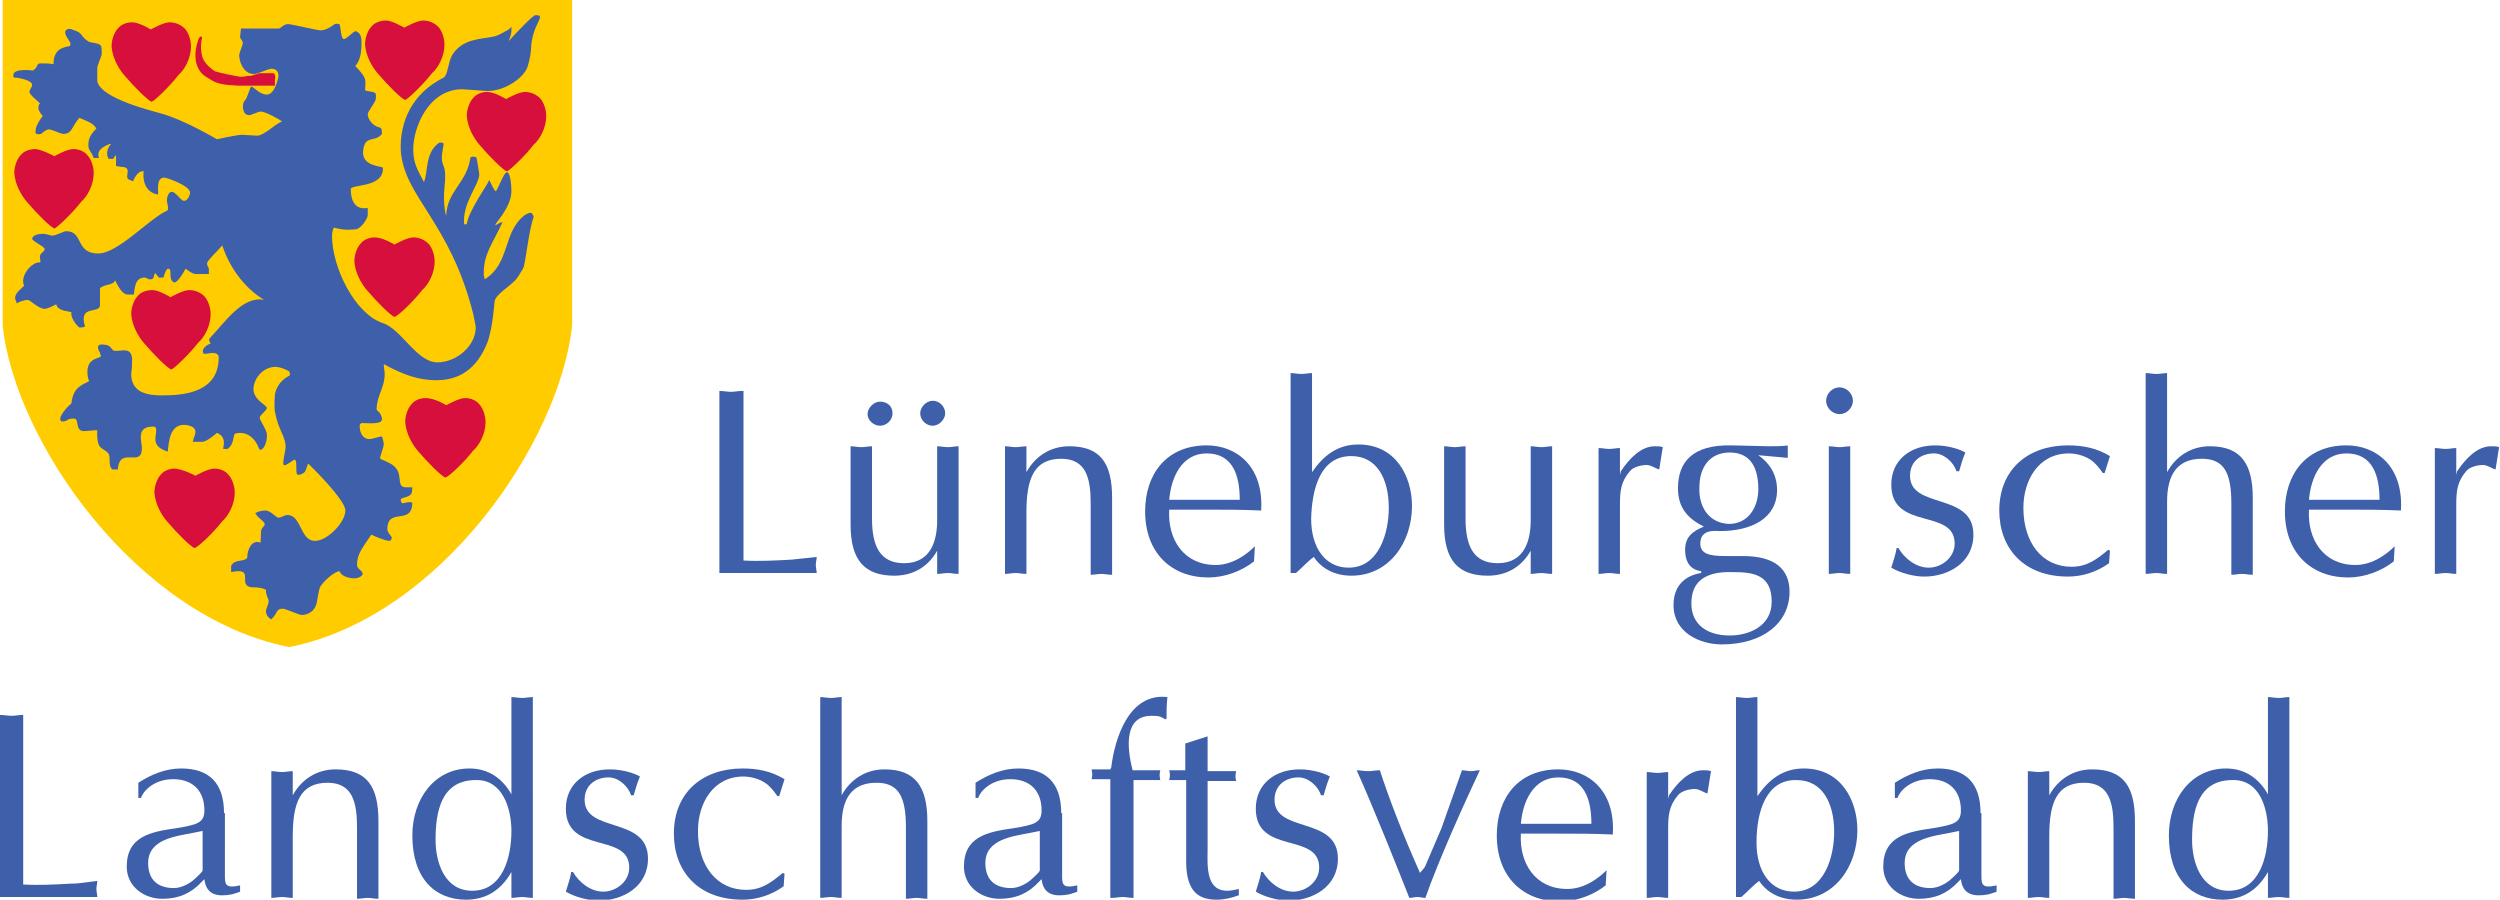 <?xml version="1.0" encoding="utf-8"?>
<!-- Generator: Adobe Illustrator 25.1.0, SVG Export Plug-In . SVG Version: 6.00 Build 0)  -->
<svg version="1.1" id="Ebene_1" xmlns="http://www.w3.org/2000/svg" xmlns:xlink="http://www.w3.org/1999/xlink" x="0px" y="0px"
	 width="280.1px" height="100.8px" viewBox="0 0 280.1 100.8" style="enable-background:new 0 0 280.1 100.8;" xml:space="preserve"
	>
<style type="text/css">
	.st0{fill:#FFCC00;}
	.st1{fill:#D60F3C;}
	.st2{fill-rule:evenodd;clip-rule:evenodd;fill:#3E5FA9;}
	.st3{fill:#3E5FA9;}
</style>
<g>
	<path class="st0" d="M0.3,0v36.5c1.4,13,15,32.6,32.1,36c17.1-3.4,30.3-23.1,31.7-36V0H0.3L0.3,0z"/>
	<path class="st1" d="M16.9,3.3c0,0,1.4-0.8,2.1-0.8c0.7,0,1.3,0.3,1.7,0.7c0.3,0.3,0.7,1.1,0.7,2c0,1.3-0.7,2.6-1.4,3.2
		c-1,1.3-2.7,2.9-3,3c-0.4-0.1-2-1.7-3.1-3c-0.6-0.7-1.3-1.9-1.4-3.2c0-0.9,0.4-1.7,0.7-2c0.3-0.4,0.9-0.7,1.6-0.7
		C15.6,2.5,16.9,3.3,16.9,3.3L16.9,3.3z"/>
	<path class="st1" d="M45.3,3.1c0,0,1.4-0.8,2.1-0.8c0.7,0,1.3,0.3,1.7,0.7c0.3,0.3,0.7,1.1,0.7,2c0,1.3-0.7,2.6-1.4,3.2
		c-1,1.3-2.7,2.9-3,3c-0.4-0.1-2-1.7-3.1-3c-0.6-0.7-1.3-1.9-1.4-3.2c0-0.9,0.4-1.7,0.7-2c0.3-0.4,0.9-0.7,1.7-0.7
		C43.9,2.3,45.3,3.1,45.3,3.1L45.3,3.1z"/>
	<path class="st1" d="M56.7,11.1c0,0,1.4-0.8,2.1-0.8c0.7,0,1.3,0.3,1.7,0.7c0.3,0.3,0.7,1.1,0.7,2c0,1.3-0.7,2.6-1.4,3.2
		c-1,1.3-2.7,2.9-3,3c-0.4-0.1-2-1.7-3.1-3c-0.6-0.7-1.3-1.9-1.4-3.2c0-0.9,0.4-1.7,0.7-2c0.3-0.4,0.9-0.7,1.6-0.7
		C55.4,10.3,56.7,11.1,56.7,11.1L56.7,11.1z"/>
	<path class="st1" d="M44.2,27.4c0,0,1.4-0.8,2.1-0.8c0.7,0,1.3,0.3,1.7,0.7c0.3,0.3,0.7,1.1,0.7,2c0,1.3-0.7,2.6-1.4,3.2
		c-1,1.3-2.7,2.9-3.1,3c-0.4-0.1-2-1.7-3.1-3c-0.6-0.7-1.3-1.9-1.4-3.2c0-0.9,0.4-1.7,0.7-2c0.3-0.4,0.9-0.7,1.6-0.7
		C42.9,26.6,44.2,27.4,44.2,27.4L44.2,27.4z"/>
	<path class="st1" d="M50,45.4c0,0,1.4-0.8,2.1-0.8c0.7,0,1.3,0.3,1.6,0.7c0.3,0.3,0.7,1.1,0.7,2c0,1.3-0.7,2.6-1.4,3.2
		c-1,1.3-2.7,2.9-3.1,3c-0.4-0.1-2-1.7-3.1-3c-0.6-0.7-1.3-1.9-1.4-3.2c0-0.9,0.4-1.7,0.7-2c0.3-0.4,0.9-0.7,1.6-0.7
		C48.7,44.6,50,45.4,50,45.4L50,45.4z"/>
	<path class="st1" d="M21.9,53.3c0,0,1.4-0.8,2.1-0.8c0.7,0,1.3,0.3,1.6,0.7c0.3,0.3,0.7,1.1,0.7,2c0,1.3-0.7,2.6-1.4,3.2
		c-1,1.3-2.7,2.9-3.1,3c-0.4-0.1-2-1.7-3.1-3c-0.6-0.7-1.3-1.9-1.4-3.2c0-0.9,0.4-1.7,0.7-2c0.3-0.4,0.9-0.7,1.6-0.7
		C20.6,52.6,21.9,53.3,21.9,53.3L21.9,53.3z"/>
	<path class="st1" d="M19.1,33.3c0,0,1.4-0.8,2.1-0.8c0.7,0,1.3,0.3,1.7,0.7c0.3,0.3,0.7,1.1,0.7,2c0,1.3-0.7,2.6-1.4,3.2
		c-1,1.3-2.7,2.9-3,3c-0.4-0.1-2-1.7-3.1-3c-0.6-0.7-1.3-1.9-1.4-3.2c0-0.9,0.4-1.7,0.7-2c0.3-0.4,0.9-0.7,1.7-0.7
		C17.8,32.5,19.1,33.3,19.1,33.3L19.1,33.3z"/>
	<path class="st1" d="M6.1,17.5c0,0,1.4-0.8,2.1-0.8c0.7,0,1.3,0.3,1.6,0.7c0.3,0.3,0.7,1.1,0.7,2c0,1.3-0.7,2.6-1.4,3.2
		c-1,1.3-2.7,2.9-3,3c-0.4-0.1-2-1.7-3.1-3c-0.6-0.7-1.3-1.9-1.4-3.2c0-0.9,0.4-1.7,0.7-2c0.3-0.4,0.9-0.7,1.7-0.7
		C4.8,16.8,6.1,17.5,6.1,17.5L6.1,17.5z"/>
	<path class="st1" d="M22.5,4.1c-0.2,0-0.3,0.4-0.3,0.4S21.9,5.4,21.9,6c0,0.5,0,0.9,0.2,1.4c0.3,0.7,0.6,1,1.3,1.4
		c0.9,0.6,1.5,0.7,3.3,0.8l4.1,0L30.8,9c0,0,0.1-0.4,0-0.6c-0.1-0.2-0.1-0.2-0.1-0.2l-0.5,0l-1.1,0l-1,0.3l-0.3,0
		c0,0-0.4,0.1-0.8,0.1c-0.4,0-2.6-0.5-2.9-0.6c-0.3-0.2-0.9-0.6-1.3-1.3c-0.2-0.4-0.4-1.3-0.2-2.3C22.7,4.1,22.6,4.1,22.5,4.1
		L22.5,4.1z"/>
	<path class="st2" d="M60,1.7c0.2,0,0.5,0,0.5,0.2c0,0.5-0.9,1.4-1,3.5c0,0.3-0.1,1.2-0.4,2.1c-0.4,1.2-2.5,2.7-4.5,2.7
		c-0.3,0-2.5-0.2-2.8-0.2c-3.8,0-5.5,4.3-5.5,6.7c0,1.5,0.4,2.2,1.2,3.7c0.5-1.2,0.1-3.3,1.7-4.4c0,0,0.4-0.1,0.5,0.1
		c0,0.2-0.2,1.2-0.2,1.5c0,1.3,0.6,0.7,0.3,3.4c-0.2,1.9,0.2,3.4,0.2,3.1c0.1-2.7,2.3-3.6,2.7-6.4c0-0.2,0.6-0.2,0.7,0
		c0.1,0.7,0.3,1.6,0.3,1.9c-0.1,1.2-1.9,3.2-1.7,5.5c0,0.1,0.3,0,0.3,0c0.2-1.5,2.4-4.5,2.5-4.9c0-0.2,0.4,0.9,0.7,1.2
		c0.2,0.2,0.9-2.1,1.3-2.1c0.4,0,0.5,1.6,0.5,2.1c0,1.9-2,3.8-1.8,3.8c0.3,0,0.4-0.3,0.8-0.3c-1.2,2.6-2.1,3.5-2.1,5.8
		c0,0.3,0.1,0.4,0.1,0.6c2.9-1.8,2-5.3,4.5-7.2c0,0,0.6-0.4,0.8-0.2c0.1,0.1,0.2,0.4,0.2,0.4c-0.6,1.6-0.9,5.3-1.2,5.8
		c-0.2,0.3-0.4,0.7-0.7,1.1c-0.7,0.9-2.5,1.8-2.5,2.7c0,0-0.2,2.9-0.8,4.5c-1.2,3-3.2,4.2-5.7,4.2c-2,0-3.7-0.6-5.9-1.8
		c0,0.3,0.1,0.8,0.1,1.1c0,1.6-0.9,2.4-0.9,4c0,0.1,0.5,0.3,0.6,1c0.1,0.7-1.5,0.5-2.3,0.5c-0.1,0.1-0.2,0.1-0.2,0.3
		c0,1,0.5,1.5,1.1,1.5c0.3,0,1.1-0.3,1.4-0.3c0,0,0.2,0.6,0.2,0.9c0,0.3-0.5,1.5-0.4,1.6c1.1,0.5,1.4,0.6,1.8,1.1
		c0.7,0.9,0,2.1,1.1,2.1l0.7,0c0,0,0,0.5-0.1,0.7c-0.3,0.5-1.2,0.4-1.2,0.7c0,0.3,0.2,0.4,0.2,0.4c0,0,1.1-0.3,1.1,0
		c-0.1,2.5-2.8,0.4-2.8,2.9c0,0.3,0.3,0.6,0.5,0.9c0,0,0,0.4-0.3,0.4c-0.4,0-1.6-0.5-2-0.7c-0.9,1.4-1.6,2.1-1.6,3.4
		c0,0.5,0.8,0.7,0.6,1.1c-0.2,0.3-0.6,0.4-0.9,0.4c-0.5,0-1.4-0.2-1.6-0.7c-0.1-0.4-1.6,0.7-2.2,1.6c-0.2,0.4-0.3,1.3-0.4,1.8
		c-0.2,1-1,1.4-1.7,1.4c-0.3,0-1.8-0.7-2.1-0.7c-0.8,0-0.5,0.4-1.3,1.2c-0.4-0.2-0.6-0.6-0.6-0.9c0-0.3,0.3-0.8,0.3-1.1
		c0-0.4-0.3-0.6-0.3-1.3c-0.1-0.1-0.5-0.3-1.6-0.3c-1.7-0.2,0.5-2.3-2.3-1.7v-0.7c0.4-0.8,1.4-0.4,1.8-0.9c0-0.9,0.5-2.1,1.5-1.7
		c0.1-1.5-0.1-1.3,0.4-1.9c0.3-0.4-0.6-0.7-1-1.4c0.3-0.2,0.8-0.3,1.1-0.3c0.7,0,1.2,0.8,1.5,0.8c0.3,0,0.7-0.3,1-0.3
		c1.6,0,1.4,2.9,3.1,2.9c1.4,0,3.4-2.1,3.4-3.4c0-1.2-3.9-5-4.1-5.2c-0.2-0.2-0.2,0.8-0.6,1c-0.2,0.1-0.3,0.2-0.6,0.2
		c-0.4,0,0-1.7-0.4-1.7c-0.1,0-1.1,0.8-1.2,0.6c-0.2-0.2,0.2-1.6,0.2-2c0-1.3-0.8-1.8-1.2-4c-0.1-0.7,0-1.8,0-1.8
		c0-0.1,0.1-1.4,1.6-2.2c0.2-0.1,0-0.5,0-0.5c-0.5-0.3-1.2-0.5-1.5-0.5c-1.5,0-2.5,1.4-2.5,2.5c0,1.2,1.5,1.8,1.5,2.1
		c0,0.3-0.8,0.8-0.8,1.1c0,0.3,0.7,1.2,0.8,1.8c0.1,1.3-0.7,2.2-0.9,1.6c-0.4-1.1-1.4-2-2.7-1.6c-0.2,0.4-0.1,1.2-0.8,1.7H25
		c0.1-0.6,0.3-1.4-0.7-1.8c-0.2,0.2-1.2,1-1.6,1h-1.1c0.1-0.5,0.3-0.8,0.3-1.1c0-0.8-1.3-0.8-1.3-0.8c-1.6,0-1.7,2-1.8,3
		c-1.9-0.6-1.3-1.6-1.3-2.4c0-0.5-0.3-0.4-0.4-0.4c-1.9,0-1.2,1.7-1.2,2.4c0,2.3-2.5-0.3-2.7,2.4h-0.6c-0.5-0.4-0.2-1.2-0.4-1.7
		c-0.3-0.5-0.8-0.5-1.1-1c-0.3-0.6-0.2-1.7-0.2-1.7c-0.5,0-1,0.1-1.6,0.1c-0.9-0.1-0.4-1.4-1-1.4c-0.3,0-0.6,0-0.8,0.2
		c0,0-0.4,0.2-0.6,0.1c-0.6-0.3,0.7-1.7,1.1-2c0.2-1.9,1.3-2.1,2-2.5c-0.1-0.1-0.2-0.6-0.2-0.9c-0.1-1.8,1.5-1.6,1.5-1.9
		c0-0.3-0.1-0.1-0.1-0.4c0,0-0.3-0.4-0.2-0.7c0.1-0.4,1.1-0.1,1.1-0.1c0.4,0.2,0.4,0.5,0.7,0.6c0.8,0.1,1.9-0.5,2,0.9
		c0,1.4-0.1,1.4-0.1,1.7c0,2.2,2,2.4,3.5,2.4c2.6,0,6.4-0.4,6.3-4.4c-0.3-0.7-1.5-0.1-1.7-0.3c-0.3-0.5,0.4-1,0.8-1.1
		c0-0.1-0.3-0.4-0.1-0.6c1.7-1.8,3.7-4.8,6.1-4.3c-2.5-1.5-4-4-4.7-6.1c-0.5,0.6-1.7,1.7-1.7,2c0,0.3,0.1,0.3,0.2,0.6l0,0.6
		c-0.4,0-0.6,0-0.9,0c-0.7,0-0.8,0.1-1.7-0.6c-0.3,0.5-1,1.8-1.4,1.5c-0.6-0.5,0-1.5-0.6-1.5c-0.3,0.2-0.4,0.8-0.5,1h-0.5l-0.4-0.5
		c-0.3,0.3,0,0.7-0.6,0.7c-0.3,0-0.3-0.2-0.6-0.2c-1.1,0-1.1,1.2-1.2,1.9h-0.7c-0.7,0-1.3-1.4-1.4-1.6c-0.2,0.6-1.2,0.4-1.7,0.9v1.9
		c0,1-2.4-0.1-1.7,2.3c0.1,0.2-0.6,0.2-0.6,0.2c-0.5-0.4-1-1.2-0.9-1.7c-0.4-0.2-1.5-0.1-1.7-0.9c-0.4,0.2-1,0.5-1.3,0.5
		c-0.7,0-1.6-1-1.9-1s-1,0.2-1.2,0.4c0,0-0.1-0.2-0.2-0.5c-0.1-0.7,0.8-1.2,1-1.5c-0.5-1,0.8-2.7,1.8-2.6c0.1-0.2-0.1-0.5,0-0.8
		c0-0.2,0.5-0.4,0.5-0.7s-1.5-0.9-1.4-1.2c0.2-0.5,1-0.5,1.3-0.5c0.3,0,0.7,0.2,1,0.2c0.3,0,1.3-0.5,1.5-0.5c2,0,1,2.5,3.6,2.5
		c2.2,0,5.6-3.8,7.7-4.8c0.3-0.1,0-0.8,0-1.1c0-0.1,0-0.6,0.3-0.9c0.5-0.5,1.2,0.9,1.6,0.9c0.5,0,0.7-0.8,0.7-0.9
		c0-0.8-2.6-1.7-2.9-1.7c-1,0-0.6,1.7-0.7,1.9c0,0-0.6-0.1-0.9-0.4c-0.7-0.5-0.8-1.6-0.7-2.2c-0.1-0.1,0.1,0-0.2,0
		c-0.3,0-0.7,0.4-1,1.1c0,0-0.3-0.1-0.5-0.2c-0.5-0.3,0.5-1.4-0.8-1.4L13,18.6c0-0.4,0-0.9,0-1.2c0,0-0.2,0.1-0.3,0.4h-0.5
		c-0.1-0.1-0.2-0.3-0.2-0.6c0-0.3,0.1-0.7,0.4-1v-0.1c-0.6,0.2-1.7,0.7-1.3,1.6l-0.6,0c-0.4-1-0.6-0.8-0.6-1.5
		c0-0.6,0.2-1.1,0.9-1.8c-0.4-0.7-1.3-0.9-1.9-1.2C8,14.2,8.1,15,7.1,15c-0.3,0-1.3-0.5-1.6-0.5c-0.3,0-0.5,0.2-0.9,0.5
		c0,0-0.3,0.1-0.5,0c-0.2-0.1-0.1-0.2-0.1-0.5c0-0.3,0.5-1.2,0.8-1.5c-0.2-0.2-0.5-0.6-0.5-0.9c0-0.3,0.1-0.5,0.2-0.5
		c-0.4-0.4-1.2-1-1.2-1.3c0-0.3,0.3-0.5,0.3-0.8c0-0.5-1.5-0.8-1.9-0.8C1.5,8.7,1.5,8.7,1.5,8.4c0-0.8,2.2-0.5,2.2-0.5
		C4.4,7.4,4,7.1,4.6,7.1c0.3,0,1.1,0,1.4,0.1C6,6.8,6,6.3,6.4,5.8c0.2-0.3,0.9-0.6,1.3-0.6c0.1-0.1,0.2,0,0.2-0.3
		c0-0.3-1-1.2-0.4-1.6c0.4-0.2,0.7,0.1,1.1,0.2c0.7,0.3,0.5,0.7,1.4,1.2c0.3,0.1,1,0.1,1.3,0.4c0.1,0.2,0.1,0.6,0.1,0.9
		c0,0.3-0.5,1.3-0.5,1.6v1.5c0.4,2,6.5,3.4,7.1,3.6c2.6,0.7,6.3,2.9,6.3,2.9c0,0,2.3-0.5,2.8-0.5l1.7,0.1c0.8,0,2-1.3,2.8-1.6
		c-0.1-0.1-1.8-1.1-2.4-1.1c-0.3,0-1,0.4-1.3,0.4c-0.8,0-0.8-1.3-0.5-1.6c0.4-0.4,0.6-1.7,0.8-1.6c0.5,0.3,1,0.9,1.7,0.9
		c0.9,0,1.3-1.9,1.3-2.1c0-0.7-0.5-0.8-0.8-0.8c-0.3,0-1.6,0.6-1.9,0.6c-1.3,0-1.7-1.5-1.7-2.1c0-0.3,0.4-1.1,0.4-1.4
		c0-0.3-0.3-0.4-0.3-0.7l0.1-0.9l4.2,0c0.3,0,0.5-0.5,1.1-0.5c0.3,0,3.3,0.7,3.6,0.7c0.6,0,1.2-0.4,1.6-0.7c0.2-0.1,0.3,0,0.5,0
		c0.2,0.1,0.1,1.1,0.4,1.6c0.2,0.4,1.2-0.9,1.5-0.8c0.7,0.3,0.6,1.1,0.6,1.6c0,0.8-0.2,1.8-0.7,2.3c0.2,0.2,1,1,1.1,1.5
		c0.1,0.3,0,0.9,0,1.2c0.3,0.2,0.8,0.1,1.1,0.3c0.2,0.1,0.1,0.7,0.1,0.7c0,0.3-0.9,1.4-0.9,1.7c0,0.4,0.4,1.3,1.4,1.5
		c0.2,0,0.2,0.7,0.2,0.7c-0.8,1-1.9,0.1-2.1,1.8c-0.3,1.9,2.2,1.8,2.2,2c0.1,2.3-3.6,1.8-3.6,2.4c0,0.8,0.2,2.4,1.9,2.1v0.8
		c0,0.4-0.8,1.6-1.4,1.6c-1.1,0.1-1.6,0-2.4-0.2c-0.1,0.2-0.2,0.6-0.2,0.9c0,3.6,2.6,8.8,5.7,9.8c2.1,0.7,3.8,4.4,6.1,4.4
		c2.2,0,4.3-1.9,4.3-3.9c0-0.2-0.2-1.2-0.3-1.6c-2.6-10.3-7.8-13.1-8.1-18.3c-0.1-3.1,1.2-6.3,4.8-8.1c0.5-0.3,0.5-1.8,1-2.6
		c1.2-1.8,3.2-1.7,4.6-2c0.5-0.1,1-0.4,1.7-0.8L57.3,3l0,0.5c0,0.3-0.2,0.8-0.3,1.1C57.9,3.6,59.7,1.7,60,1.7L60,1.7z"/>
	<path class="st3" d="M2.6,80.1c-0.5,0-0.9,0.1-1.3,0.1c-0.4,0-0.9-0.1-1.3-0.1v20.4h10.9c0-0.3-0.1-0.6-0.1-0.9s0.1-0.6,0.1-0.9
		C9.9,98.8,9,99,8,99c-1.8,0.1-3.6,0.2-5.4,0.1V80.1L2.6,80.1z"/>
	<path class="st2" d="M25.1,91.1c0-3.4-1.7-5-4.8-5c-1.8,0-3.4,0.7-4.8,1.6v1.7h0.3c0.2-0.7,1.4-2.1,3.6-2.1c2.2,0,3.5,1.3,3.5,3.5
		c0,1.4-0.8,1.6-3.2,2c-2.8,0.4-5.5,0.9-5.5,4.3c0,2.2,1.9,3.6,4,3.6c1.8,0,3.2-0.6,4.4-1.9l0.3-0.3c0.2,1.8,1.5,2,3.1,1.7
		c0.3-0.1,0.7-0.2,0.9-0.3v-0.7c-1.8,0.4-1.7-0.2-1.7-1.4V91.1L25.1,91.1z M22.7,97.5c0,0.2-0.6,0.7-0.8,0.9
		c-0.6,0.6-1.6,1.1-2.4,1.1c-1.8,0-2.9-0.9-2.9-2.8c0-2.7,3.1-3,5.1-3.4l1-0.2V97.5L22.7,97.5z"/>
	<path class="st3" d="M30.4,100.6c0.4,0,0.8-0.1,1.2-0.1c0.4,0,0.7,0.1,1.2,0.1v-6.9c0-3.7,0.8-6,3.9-6c2.8,0,3.3,2.2,3.3,5v8
		c0.4,0,0.8-0.1,1.2-0.1c0.4,0,0.7,0.1,1.2,0.1V92c0-3.9-1.3-5.8-4.8-5.8c-2.1,0-3.8,1.1-4.8,2.9v-2.7c-0.4,0-0.8,0.1-1.2,0.1
		c-0.4,0-0.8-0.1-1.2-0.1V100.6L30.4,100.6z"/>
	<path class="st2" d="M59.7,78.1c-0.4,0-0.8,0.1-1.2,0.1c-0.4,0-0.8-0.1-1.2-0.1V89c-1-1.8-2.6-2.9-4.7-2.9c-3.9,0-6.4,3.4-6.4,7.5
		c0,4.9,2.6,7.2,6,7.2c2.2,0,3.9-1,5.1-3.1v2.9c0.4,0,0.8-0.1,1.2-0.1c0.4,0,0.7,0.1,1.2,0.1V78.1L59.7,78.1z M57.3,93.1
		c0,2.8-0.9,6.7-4.4,6.7c-3.1,0-4.1-3.2-4.1-5.7c0-3.1,0.6-6.7,4.5-6.7C56.3,87.3,57.3,90.6,57.3,93.1L57.3,93.1z"/>
	<path class="st3" d="M64,97.7c-0.1,0.7-0.4,1.5-0.6,2.2c1,0.6,2.5,1,3.7,1c2.6,0,5.5-1.5,5.5-4.7c0-4.8-7.1-2.8-7.1-6.6
		c0-1.6,1.2-2.5,2.7-2.5c1.1,0,2.2,1,2.5,2h0.3c0.2-0.7,0.4-1.4,0.7-2.1c-0.5-0.3-1.8-0.8-3.4-0.8c-2.7,0-4.9,1.6-4.9,4.4
		c0,5.2,7.1,2.6,7.1,6.6c0,1.6-1.5,2.7-2.9,2.7c-1.4,0-2.7-1-3.4-2.2H64L64,97.7z"/>
	<path class="st3" d="M87.9,87.3c-1.5-0.9-3-1.2-4.7-1.2c-4.5,0-7.7,2.7-7.7,7.3c0,4.2,2.7,7.4,7.7,7.4c1.6,0,3.2-0.5,4.6-1.5
		l0.1-1.4l-0.2-0.1c-1.3,1.1-2.4,1.9-4.1,1.9c-3.3,0-5.4-2.7-5.4-6.6c0-3.1,1.7-6.1,5.1-6.1c1,0,2.3,0.4,3,1.2
		c0.3,0.3,0.6,0.7,0.8,1h0.2L87.9,87.3L87.9,87.3z"/>
	<path class="st3" d="M91.9,100.6c0.4,0,0.8-0.1,1.2-0.1c0.4,0,0.7,0.1,1.2,0.1v-8.1c0-3.1,1.2-4.8,3.9-4.8c2.5,0,3.3,1.6,3.3,5v8
		c0.4,0,0.8-0.1,1.2-0.1c0.4,0,0.7,0.1,1.2,0.1V92c0-3.8-1.3-5.8-4.8-5.8c-2.1,0-3.8,1.1-4.8,2.9V78.1c-0.4,0-0.8,0.1-1.2,0.1
		c-0.4,0-0.8-0.1-1.2-0.1V100.6L91.9,100.6z"/>
	<path class="st2" d="M118.9,91.1c0-3.4-1.7-5-4.8-5c-1.8,0-3.4,0.7-4.8,1.6v1.7h0.3c0.2-0.7,1.4-2.1,3.6-2.1c2.2,0,3.5,1.3,3.5,3.5
		c0,1.4-0.8,1.6-3.2,2c-2.8,0.4-5.5,0.9-5.5,4.3c0,2.2,1.9,3.6,4,3.6c1.8,0,3.2-0.6,4.4-1.9l0.3-0.3c0.2,1.8,1.5,2,3.1,1.7
		c0.3-0.1,0.7-0.2,0.9-0.3v-0.7c-1.8,0.4-1.7-0.2-1.7-1.4V91.1L118.9,91.1z M116.5,97.5c0,0.2-0.6,0.7-0.8,0.9
		c-0.6,0.6-1.6,1.1-2.4,1.1c-1.8,0-2.9-0.9-2.9-2.8c0-2.7,3.1-3,5.1-3.4l1-0.2V97.5L116.5,97.5z"/>
	<path class="st3" d="M124.6,100.6c0.4,0,0.8-0.1,1.2-0.1c0.4,0,0.7,0.1,1.2,0.1V87.4h3c-0.1-0.4-0.1-0.7,0-1.1h-3.1
		c-0.7-2.7-0.9-6.1,2.1-6.1c0.4,0,0.7,0,1,0.1l0.6,0.3l0.1-0.1c0-0.7,0-1.6,0.1-2.4c-4.3-0.5-5.9,4.6-6.3,7.9l-0.1,0.2h-2.1
		c0.1,0.4,0.1,0.8,0,1.1h2.1V100.6L124.6,100.6z"/>
	<path class="st3" d="M132.8,83.3v3H131c0.1,0.4,0.1,0.7,0,1.1h1.9v8.7c-0.1,3.6,1.2,4.7,3.4,4.7c0.9,0,1.7-0.2,2.5-0.5v-0.7
		c-0.4,0.1-0.9,0.2-1.3,0.2c-2.5,0-2.2-3-2.2-4.8v-7.5h3.2c-0.1-0.3-0.1-0.7,0-1.1h-3.2v-3.9L132.8,83.3L132.8,83.3z"/>
	<path class="st3" d="M141.3,97.7c-0.1,0.7-0.4,1.5-0.6,2.2c1,0.6,2.5,1,3.7,1c2.6,0,5.5-1.5,5.5-4.7c0-4.8-7.1-2.8-7.1-6.6
		c0-1.6,1.2-2.5,2.7-2.5c1.1,0,2.2,1,2.5,2h0.3c0.2-0.7,0.4-1.4,0.7-2.1c-0.5-0.3-1.8-0.8-3.4-0.8c-2.7,0-4.9,1.6-4.9,4.4
		c0,5.2,7.1,2.6,7.1,6.6c0,1.6-1.5,2.7-2.9,2.7c-1.4,0-2.7-1-3.4-2.2H141.3L141.3,97.7z"/>
	<path class="st3" d="M161.5,92.8l-1.8,4.2c-0.1,0.3-0.4,0.5-0.6,0.8c-1.9-4.2-3.6-8.7-4.5-11.5c-0.5,0-0.9,0.1-1.3,0.1
		c-0.5,0-0.9-0.1-1.3-0.1c1.9,4.2,4.8,11.5,5.9,14.3c0.3,0,0.6-0.1,0.9-0.1c0.3,0,0.6,0.1,0.9,0.1c1.5-4.3,4.5-10.9,6.1-14.3
		c-0.4,0-0.7,0.1-1,0.1c-0.3,0-0.7-0.1-1-0.1L161.5,92.8L161.5,92.8z"/>
	<path class="st2" d="M180,97.5c-0.8,0.8-2.4,2.1-4.4,2.1c-3.6,0-5.4-2.9-5.2-6.2h4.2c2,0,4,0,6.1,0.1c0.3-5-2.8-7.3-6.1-7.3
		c-4.5,0-6.9,3.2-6.9,7.4c0,4.6,2.9,7.4,7.1,7.4c1.8,0,3.7-0.7,5.1-1.8L180,97.5L180,97.5z M170.4,92.3c0.2-2.5,1.4-5.2,4.2-5.2
		c3,0,3.7,2.6,3.7,5.2H170.4L170.4,92.3z"/>
	<path class="st3" d="M184.5,100.6c0.4,0,0.8-0.1,1.2-0.1c0.4,0,0.7,0.1,1.2,0.1v-7.7c0-1.6,0.1-2.6,1.1-3.8
		c0.4-0.5,1.3-0.7,1.9-0.7c0.5,0,1,0.4,1.4,0.5l0.4-2.5c-0.3-0.1-0.5-0.1-0.9-0.1c-1.5,0-2.8,1.3-3.8,2.8l-0.1,0.4v-3
		c-0.4,0-0.8,0.1-1.2,0.1c-0.4,0-0.8-0.1-1.2-0.1V100.6L184.5,100.6z"/>
	<path class="st2" d="M194.5,100.5h0.6c0.7-0.6,1.3-1.3,2-1.8c0.5,0.8,1.8,2.1,4.2,2.1c4.3,0,6.8-3.8,6.8-7.8c0-3.3-1.8-6.9-6-6.9
		c-2.3,0-3.9,1.2-5.2,3.1V78.1c-0.4,0-0.8,0.1-1.2,0.1c-0.4,0-0.8-0.1-1.2-0.1V100.5L194.5,100.5z M201.3,87.4
		c2.9,0,4.2,2.6,4.2,5.8c0,2.8-1.1,6.7-4.5,6.7c-2.6,0-4.2-2.2-4.2-5.5C196.8,90.9,197.9,87.3,201.3,87.4L201.3,87.4z"/>
	<path class="st2" d="M221.9,91.1c0-3.4-1.7-5-4.8-5c-1.8,0-3.4,0.7-4.8,1.6v1.7h0.3c0.2-0.7,1.4-2.1,3.6-2.1c2.2,0,3.5,1.3,3.5,3.5
		c0,1.4-0.8,1.6-3.2,2c-2.8,0.4-5.5,0.9-5.5,4.3c0,2.2,1.9,3.6,4,3.6c1.8,0,3.2-0.6,4.4-1.9l0.3-0.3c0.2,1.8,1.5,2,3.1,1.7
		c0.3-0.1,0.7-0.2,0.9-0.3v-0.7c-1.8,0.4-1.7-0.2-1.7-1.4V91.1L221.9,91.1z M219.5,97.5c0,0.2-0.6,0.7-0.8,0.9
		c-0.6,0.6-1.6,1.1-2.4,1.1c-1.8,0-2.9-0.9-2.9-2.8c0-2.7,3.1-3,5.1-3.4l1-0.2V97.5L219.5,97.5z"/>
	<path class="st3" d="M227.2,100.6c0.4,0,0.8-0.1,1.2-0.1c0.4,0,0.7,0.1,1.2,0.1v-6.9c0-3.7,0.8-6,3.9-6c2.8,0,3.3,2.2,3.3,5v8
		c0.4,0,0.8-0.1,1.2-0.1c0.4,0,0.7,0.1,1.2,0.1V92c0-3.9-1.3-5.8-4.8-5.8c-2.1,0-3.8,1.1-4.8,2.9v-2.7c-0.4,0-0.8,0.1-1.2,0.1
		c-0.4,0-0.8-0.1-1.2-0.1V100.6L227.2,100.6z"/>
	<path class="st2" d="M256.5,78.1c-0.4,0-0.8,0.1-1.2,0.1c-0.4,0-0.8-0.1-1.2-0.1V89c-1-1.8-2.6-2.9-4.7-2.9c-3.9,0-6.4,3.4-6.4,7.5
		c0,4.9,2.6,7.2,6,7.2c2.2,0,3.9-1,5.1-3.1v2.9c0.4,0,0.8-0.1,1.2-0.1c0.4,0,0.7,0.1,1.2,0.1V78.1L256.5,78.1z M254.1,93.1
		c0,2.8-0.9,6.7-4.4,6.7c-3.1,0-4.1-3.2-4.1-5.7c0-3.1,0.6-6.7,4.5-6.7C253.2,87.3,254.1,90.6,254.1,93.1L254.1,93.1z"/>
	<path class="st3" d="M83.2,43.8c-0.5,0-0.9,0.1-1.3,0.1c-0.4,0-0.9-0.1-1.3-0.1v20.4h10.9c0-0.3-0.1-0.6-0.1-0.9
		c0-0.3,0.1-0.6,0.1-0.9c-1,0.1-1.9,0.2-2.8,0.3c-1.8,0.1-3.6,0.2-5.4,0.1V43.8L83.2,43.8z"/>
	<path class="st2" d="M104.5,47.7c0.7,0,1.4-0.7,1.4-1.4c0-0.7-0.6-1.4-1.4-1.4c-0.7,0-1.4,0.7-1.4,1.4
		C103.1,47.1,103.8,47.7,104.5,47.7L104.5,47.7z M98.6,47.7c0.7,0,1.4-0.6,1.4-1.4S99.4,45,98.6,45c-0.7,0-1.4,0.7-1.4,1.4
		C97.2,47.1,97.9,47.7,98.6,47.7L98.6,47.7z M107.4,50c-0.4,0-0.8,0.1-1.2,0.1c-0.4,0-0.8-0.1-1.2-0.1v8.3c0,2.1-0.6,4.8-3.7,4.8
		c-2.7,0-3.6-1.9-3.6-5V50c-0.4,0-0.8,0.1-1.2,0.1c-0.4,0-0.8-0.1-1.2-0.1v8.8c0,4,1.6,5.7,4.9,5.7c2.1,0,3.8-1,4.8-2.8v2.6
		c0.4,0,0.8-0.1,1.2-0.1c0.4,0,0.7,0.1,1.2,0.1V50L107.4,50z"/>
	<path class="st3" d="M112.6,64.3c0.4,0,0.8-0.1,1.2-0.1c0.4,0,0.7,0.1,1.2,0.1v-6.9c0-3.7,0.8-6,3.9-6c2.8,0,3.3,2.2,3.3,5v8
		c0.4,0,0.8-0.1,1.2-0.1c0.4,0,0.7,0.1,1.2,0.1v-8.6c0-3.9-1.3-5.8-4.8-5.8c-2.1,0-3.8,1.1-4.8,2.9V50c-0.4,0-0.8,0.1-1.2,0.1
		c-0.4,0-0.8-0.1-1.2-0.1V64.3L112.6,64.3z"/>
	<path class="st2" d="M140.6,61.2c-0.8,0.8-2.4,2.1-4.4,2.1c-3.6,0-5.4-2.9-5.2-6.2h4.2c2,0,4,0,6.1,0.1c0.3-5-2.8-7.3-6.1-7.3
		c-4.5,0-6.9,3.2-6.9,7.4c0,4.6,2.9,7.4,7.1,7.4c1.8,0,3.7-0.7,5.1-1.8L140.6,61.2L140.6,61.2z M131,56c0.2-2.5,1.4-5.2,4.2-5.2
		c3,0,3.7,2.6,3.7,5.2H131L131,56z"/>
	<path class="st2" d="M144.6,64.2h0.6c0.7-0.6,1.3-1.3,2-1.8c0.5,0.8,1.8,2.1,4.2,2.1c4.3,0,6.8-3.8,6.8-7.8c0-3.3-1.8-6.9-6-6.9
		c-2.3,0-3.9,1.2-5.2,3.1V41.8c-0.4,0-0.8,0.1-1.2,0.1c-0.4,0-0.8-0.1-1.2-0.1V64.2L144.6,64.2z M151.4,51.1c2.9,0,4.2,2.6,4.2,5.8
		c0,2.8-1.1,6.7-4.5,6.7c-2.6,0-4.2-2.2-4.2-5.5C147,54.6,148,51.1,151.4,51.1L151.4,51.1z"/>
	<path class="st3" d="M173.9,50c-0.4,0-0.8,0.1-1.2,0.1c-0.4,0-0.8-0.1-1.2-0.1v8.3c0,2.1-0.6,4.8-3.7,4.8c-2.7,0-3.6-1.9-3.6-5V50
		c-0.4,0-0.8,0.1-1.2,0.1c-0.4,0-0.8-0.1-1.2-0.1v8.8c0,4,1.6,5.7,4.9,5.7c2.1,0,3.8-1,4.8-2.8v2.6c0.4,0,0.8-0.1,1.2-0.1
		c0.4,0,0.7,0.1,1.2,0.1V50L173.9,50z"/>
	<path class="st3" d="M179.1,64.3c0.4,0,0.8-0.1,1.2-0.1c0.4,0,0.7,0.1,1.2,0.1v-7.7c0-1.6,0.1-2.6,1.1-3.8c0.4-0.5,1.3-0.7,1.9-0.7
		c0.5,0,1,0.4,1.4,0.5l0.4-2.5c-0.3-0.1-0.5-0.1-0.9-0.1c-1.5,0-2.8,1.3-3.8,2.8l-0.1,0.4v-3c-0.4,0-0.8,0.1-1.2,0.1
		c-0.4,0-0.8-0.1-1.2-0.1V64.3L179.1,64.3z"/>
	<path class="st2" d="M194.1,64.1c2.2,0,4.4,0.2,4.4,3.3c0,2.8-2.6,3.8-4.7,3.8c-2.5,0-4.3-1.2-4.3-3.6
		C189.5,65.2,191,64,194.1,64.1L194.1,64.1z M200.4,49.9c-0.7,0.1-1.4,0.1-2.2,0.1l-4.2-0.1c-4.4-0.1-6,1.9-6,4.8
		c0,2.2,1.1,3.4,2.9,4.3c-1.2,0.5-2.1,1.1-2.1,2.6c0,1.8,1,2.3,1.8,2.4v0.2c-1.9,0.3-3.1,1.5-3.1,3.6c0,3.1,3,4.4,5.4,4.4
		c4.6,0,7.6-2.4,7.6-5.9c0-2.5-1.6-4-5.2-4h-1.9c-1.8,0-2.9-0.2-2.9-1.4c0-1.7,1.8-1.4,2.2-1.4c3.5,0,6.4-1.4,6.4-4.6
		c0-1.7-0.8-3-2.1-3.9l3.3,0.3V49.9L200.4,49.9z M190.4,54.6c0-2.3,1.2-3.9,3.4-3.9c2.4,0,3.2,1.8,3.2,4.1c0,2-1.1,3.9-3.3,3.9
		C191.4,58.6,190.3,56.7,190.4,54.6L190.4,54.6z"/>
	<path class="st2" d="M207.3,50c-0.4,0-0.8,0.1-1.2,0.1c-0.4,0-0.8-0.1-1.2-0.1v14.3c0.4,0,0.8-0.1,1.2-0.1c0.4,0,0.7,0.1,1.2,0.1
		V50L207.3,50z M207.6,44.9c0-0.8-0.7-1.5-1.5-1.5c-0.8,0-1.5,0.7-1.5,1.5s0.7,1.5,1.5,1.5C206.9,46.4,207.6,45.7,207.6,44.9
		L207.6,44.9z"/>
	<path class="st3" d="M212.5,61.4c-0.1,0.7-0.4,1.5-0.6,2.2c1,0.6,2.5,1,3.7,1c2.6,0,5.5-1.5,5.5-4.7c0-4.8-7.1-2.8-7.1-6.6
		c0-1.6,1.2-2.5,2.7-2.5c1.1,0,2.2,1,2.5,2h0.3c0.2-0.7,0.4-1.4,0.7-2.1c-0.5-0.3-1.8-0.8-3.4-0.8c-2.7,0-4.9,1.6-4.9,4.4
		c0,5.2,7.1,2.6,7.1,6.6c0,1.6-1.5,2.7-2.9,2.7c-1.4,0-2.7-1-3.4-2.2H212.5L212.5,61.4z"/>
	<path class="st3" d="M236.4,51.1c-1.5-0.9-3-1.2-4.7-1.2c-4.5,0-7.7,2.7-7.7,7.3c0,4.2,2.7,7.4,7.7,7.4c1.6,0,3.2-0.5,4.6-1.5
		l0.1-1.4l-0.2-0.1c-1.3,1.1-2.4,1.9-4.1,1.9c-3.3,0-5.4-2.7-5.4-6.6c0-3.1,1.7-6.1,5.1-6.1c1,0,2.3,0.4,3,1.2
		c0.3,0.3,0.6,0.7,0.8,1h0.2L236.4,51.1L236.4,51.1z"/>
	<path class="st3" d="M240.4,64.3c0.4,0,0.8-0.1,1.2-0.1c0.4,0,0.7,0.1,1.2,0.1v-8.1c0-3.1,1.2-4.8,3.9-4.8c2.5,0,3.3,1.6,3.3,5v8
		c0.4,0,0.8-0.1,1.2-0.1c0.4,0,0.7,0.1,1.2,0.1v-8.6c0-3.8-1.3-5.8-4.8-5.8c-2.1,0-3.8,1.1-4.8,2.9V41.8c-0.4,0-0.8,0.1-1.2,0.1
		c-0.4,0-0.8-0.1-1.2-0.1V64.3L240.4,64.3z"/>
	<path class="st2" d="M268.3,61.2c-0.8,0.8-2.4,2.1-4.4,2.1c-3.6,0-5.4-2.9-5.2-6.2h4.2c2,0,4,0,6.1,0.1c0.3-5-2.8-7.3-6.1-7.3
		c-4.5,0-6.9,3.2-6.9,7.4c0,4.6,2.9,7.4,7.1,7.4c1.8,0,3.7-0.7,5.1-1.8L268.3,61.2L268.3,61.2z M258.7,56c0.2-2.5,1.4-5.2,4.2-5.2
		c3,0,3.7,2.6,3.7,5.2H258.7L258.7,56z"/>
	<path class="st3" d="M272.8,64.3c0.4,0,0.8-0.1,1.2-0.1c0.4,0,0.7,0.1,1.2,0.1v-7.7c0-1.6,0.1-2.6,1.1-3.8c0.4-0.5,1.3-0.7,1.9-0.7
		c0.5,0,1,0.4,1.4,0.5l0.4-2.5c-0.3-0.1-0.5-0.1-0.9-0.1c-1.5,0-2.8,1.3-3.8,2.8l-0.1,0.4v-3c-0.4,0-0.8,0.1-1.2,0.1
		c-0.4,0-0.8-0.1-1.2-0.1V64.3L272.8,64.3z"/>
</g>
</svg>

